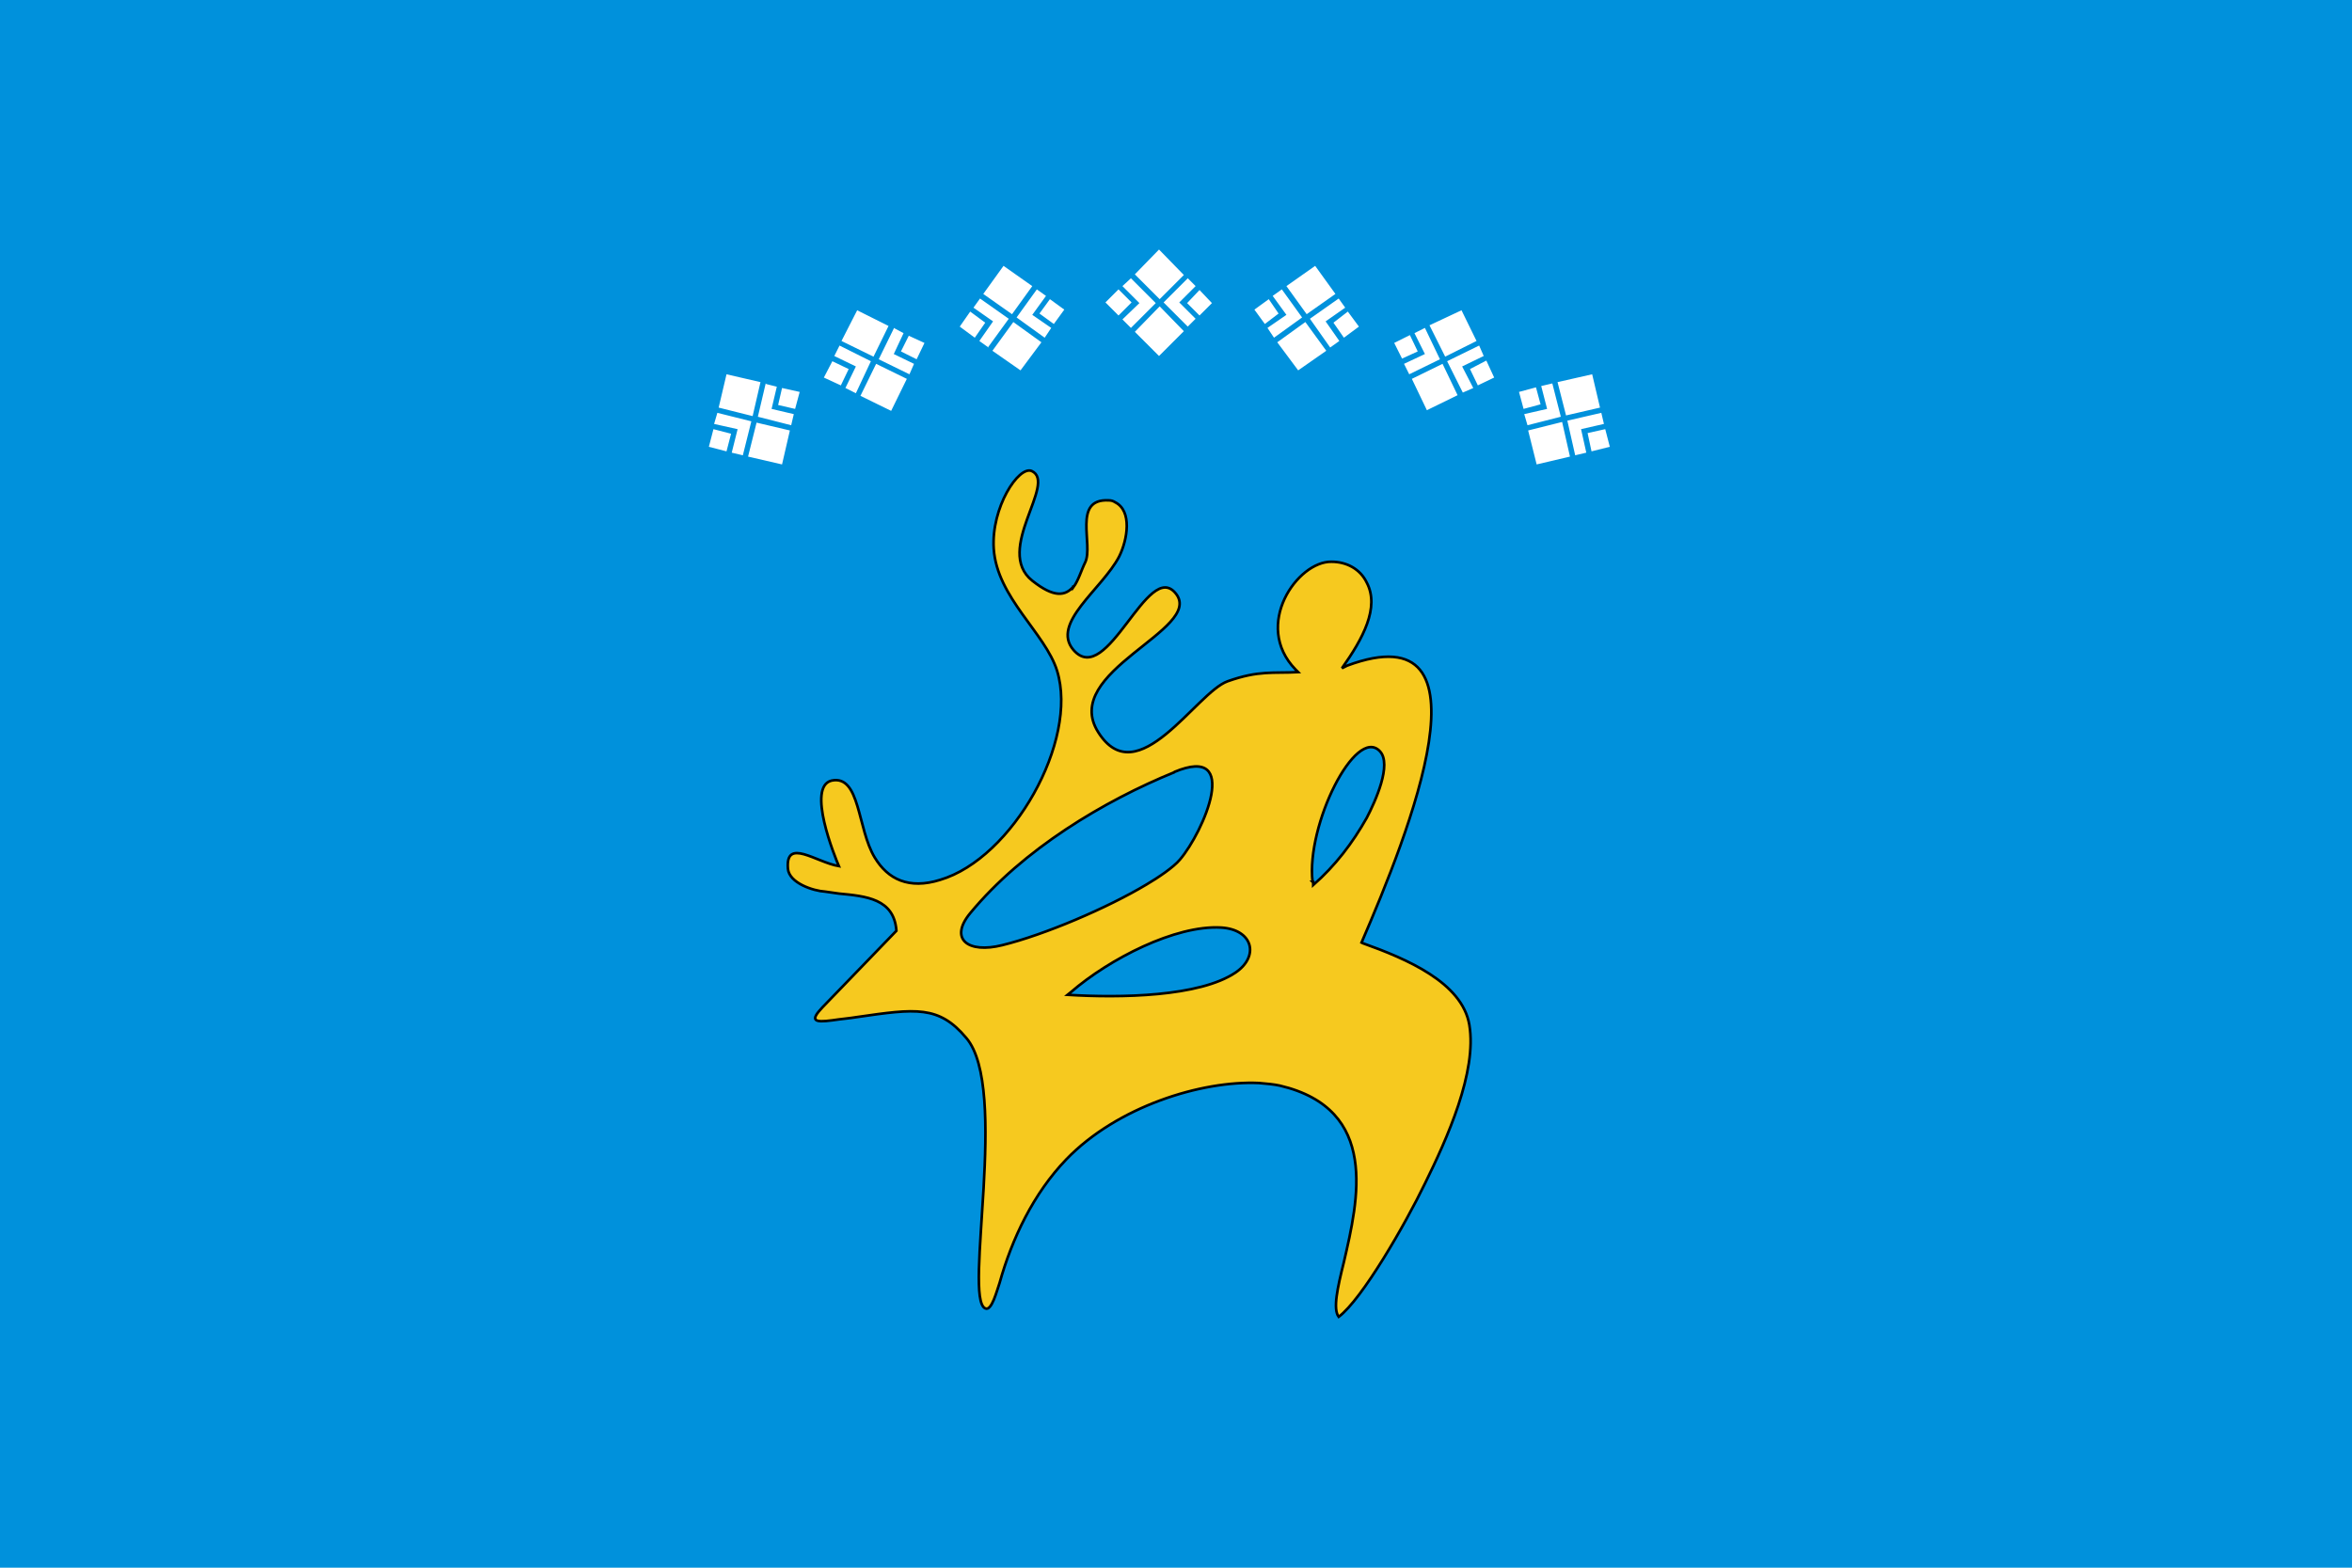 <svg xmlns="http://www.w3.org/2000/svg" xml:space="preserve" width="1500" height="1000" version="1.0" fill-rule="evenodd" clip-rule="evenodd" viewBox="0 0 3600 2400">
<rect fill="#0091DC" width="3600" height="2400"/>
<path fill="#F6C91F" fill-rule="nonzero" stroke="black" stroke-width="4" d="M1643 898c-12,14 -29,18 -63,-9 -59,-47 39,-150 -1,-168 -20,-8 -62,56 -58,119 5,75 79,129 97,187 33,107 -68,287 -179,320 -48,15 -80,-1 -100,-34 -27,-44 -22,-127 -66,-118 -39,9 5,117 11,131 -35,-6 -82,-44 -78,4 2,22 39,34 57,35 7,1 14,2 21,3 42,4 84,8 88,56l0 1 -113 117c-19,20 -14,24 15,20 13,-2 26,-3 38,-5 90,-13 125,-18 167,32 66,77 -5,399 29,414 10,5 18,-28 22,-39 19,-68 52,-137 102,-189 78,-81 207,-121 295,-117 12,1 23,2 32,4 153,36 120,175 98,270 -10,40 -17,72 -8,84 36,-27 102,-142 132,-204 34,-69 80,-171 68,-243 -11,-65 -96,-101 -163,-125l-2 -1c72,-167 210,-510 -22,-424l-8 4c32,-45 58,-93 38,-131 -10,-21 -31,-32 -54,-32 -52,-1 -121,97 -55,165l4 4c-39,2 -60,-3 -108,14 -48,17 -138,173 -198,78 -59,-93 162,-157 119,-212 -43,-55 -105,146 -157,86 -35,-41 44,-93 70,-143 13,-26 20,-70 -6,-83 -3,-2 -6,-3 -10,-3 -56,-3 -23,68 -36,95 -6,12 -10,27 -18,38l0 -1 0 0zm366 452c-10,-87 66,-239 103,-200 19,20 -7,77 -20,102 -22,39 -48,73 -82,103l0 -5 -1 0zm-370 169c59,-51 160,-103 230,-99 49,3 59,44 22,69 -55,37 -176,39 -257,34l5 -4 0 0 0 0zm158 -337c104,-44 45,92 9,134 -10,12 -34,28 -51,38 -60,36 -156,77 -221,93 -52,13 -82,-9 -49,-49 81,-98 205,-172 313,-216l-1 0 0 0z"/>
<path fill="white" d="M1112 573l52 12 -12 52 -52 -13 12 -51zm61 15l16 4 -8 34 34 8 -4 17 -51 -13 12 -51 1 1zm24 6l27 6 -7 26 -26 -6 6 -26zm12 65l-12 52 -52 -12 13 -52 51 12zm-72 38l-17 -4 9 -36 -36 -8 5 -17 52 13 -13 52 0 0zm-25 -6l-27 -7 7 -27 27 7 -7 27zm200 -216l48 24 -23 47 -49 -24 24 -47zm56 27l15 8 -15 32 31 15 -7 16 -47 -23 23 -47 0 -1 0 0zm23 12l24 11 -12 25 -24 -12 12 -24zm-3 66l-24 49 -47 -23 24 -49 47 23zm-78 22l-16 -8 16 -33 -33 -16 8 -16 48 24 -23 49 0 0zm-23 -12l-26 -12 13 -25 25 12 -12 25zm249 -183l44 31 -31 43 -44 -31 31 -43zm51 36l14 10 -21 29 29 20 -10 15 -43 -31 31 -43zm20 15l22 16 -16 22 -22 -16 16 -22zm-13 66l-32 43 -43 -30 32 -44 43 31zm-81 8l-14 -10 21 -30 -30 -21 10 -14 44 31 -32 44 1 0 0 0zm-21 -15l-23 -17 16 -23 23 17 -16 23zm282 -135l38 39 -37 37 -38 -38 37 -38zm44 44l12 12 -25 25 25 25 -12 12 -37 -37 37 -37zm18 18l19 20 -19 19 -19 -19 19 -20zm-24 63l-38 38 -37 -37 38 -39 37 38zm-81 -5l-13 -13 26 -25 -26 -26 13 -12 38 38 -38 38zm-19 -19l-20 -20 20 -20 20 20 -20 20zm301 -76l-44 31 31 43 44 -31 -31 -43zm-51 36l-14 10 21 29 -29 20 10 15 43 -31 -31 -43zm-20 15l-22 16 16 22 21 -16 -15 -22zm13 66l32 43 43 -30 -32 -44 -43 31zm81 8l14 -10 -21 -30 30 -21 -10 -14 -44 31 31 44 0 0 0 0zm21 -15l23 -17 -17 -23 -22 17 16 23zm180 -42l-49 23 24 48 48 -24 -23 -47zm-56 27l-16 8 16 32 -32 15 8 16 47 -23 -23 -48 0 0 0 0zm-23 11l-24 12 12 24 24 -11 -12 -25 0 0 0 0zm3 67l23 48 47 -23 -23 -48 -47 23zm78 21l16 -7 -17 -33 33 -16 -7 -16 -49 24 24 48 0 0zm23 -11l25 -12 -12 -26 -25 13 12 25zm175 -17l-53 12 13 51 52 -12 -12 -51zm-61 14l-17 4 9 35 -35 8 5 17 51 -13 -13 -51 0 0zm-25 6l-26 7 7 26 26 -7 -7 -26zm-12 66l13 52 51 -12 -12 -53 -52 13zm72 38l17 -4 -8 -36 35 -8 -4 -17 -52 12 12 53 0 0zm25 -6l28 -7 -7 -27 -27 6 6 28z"/>
</svg>